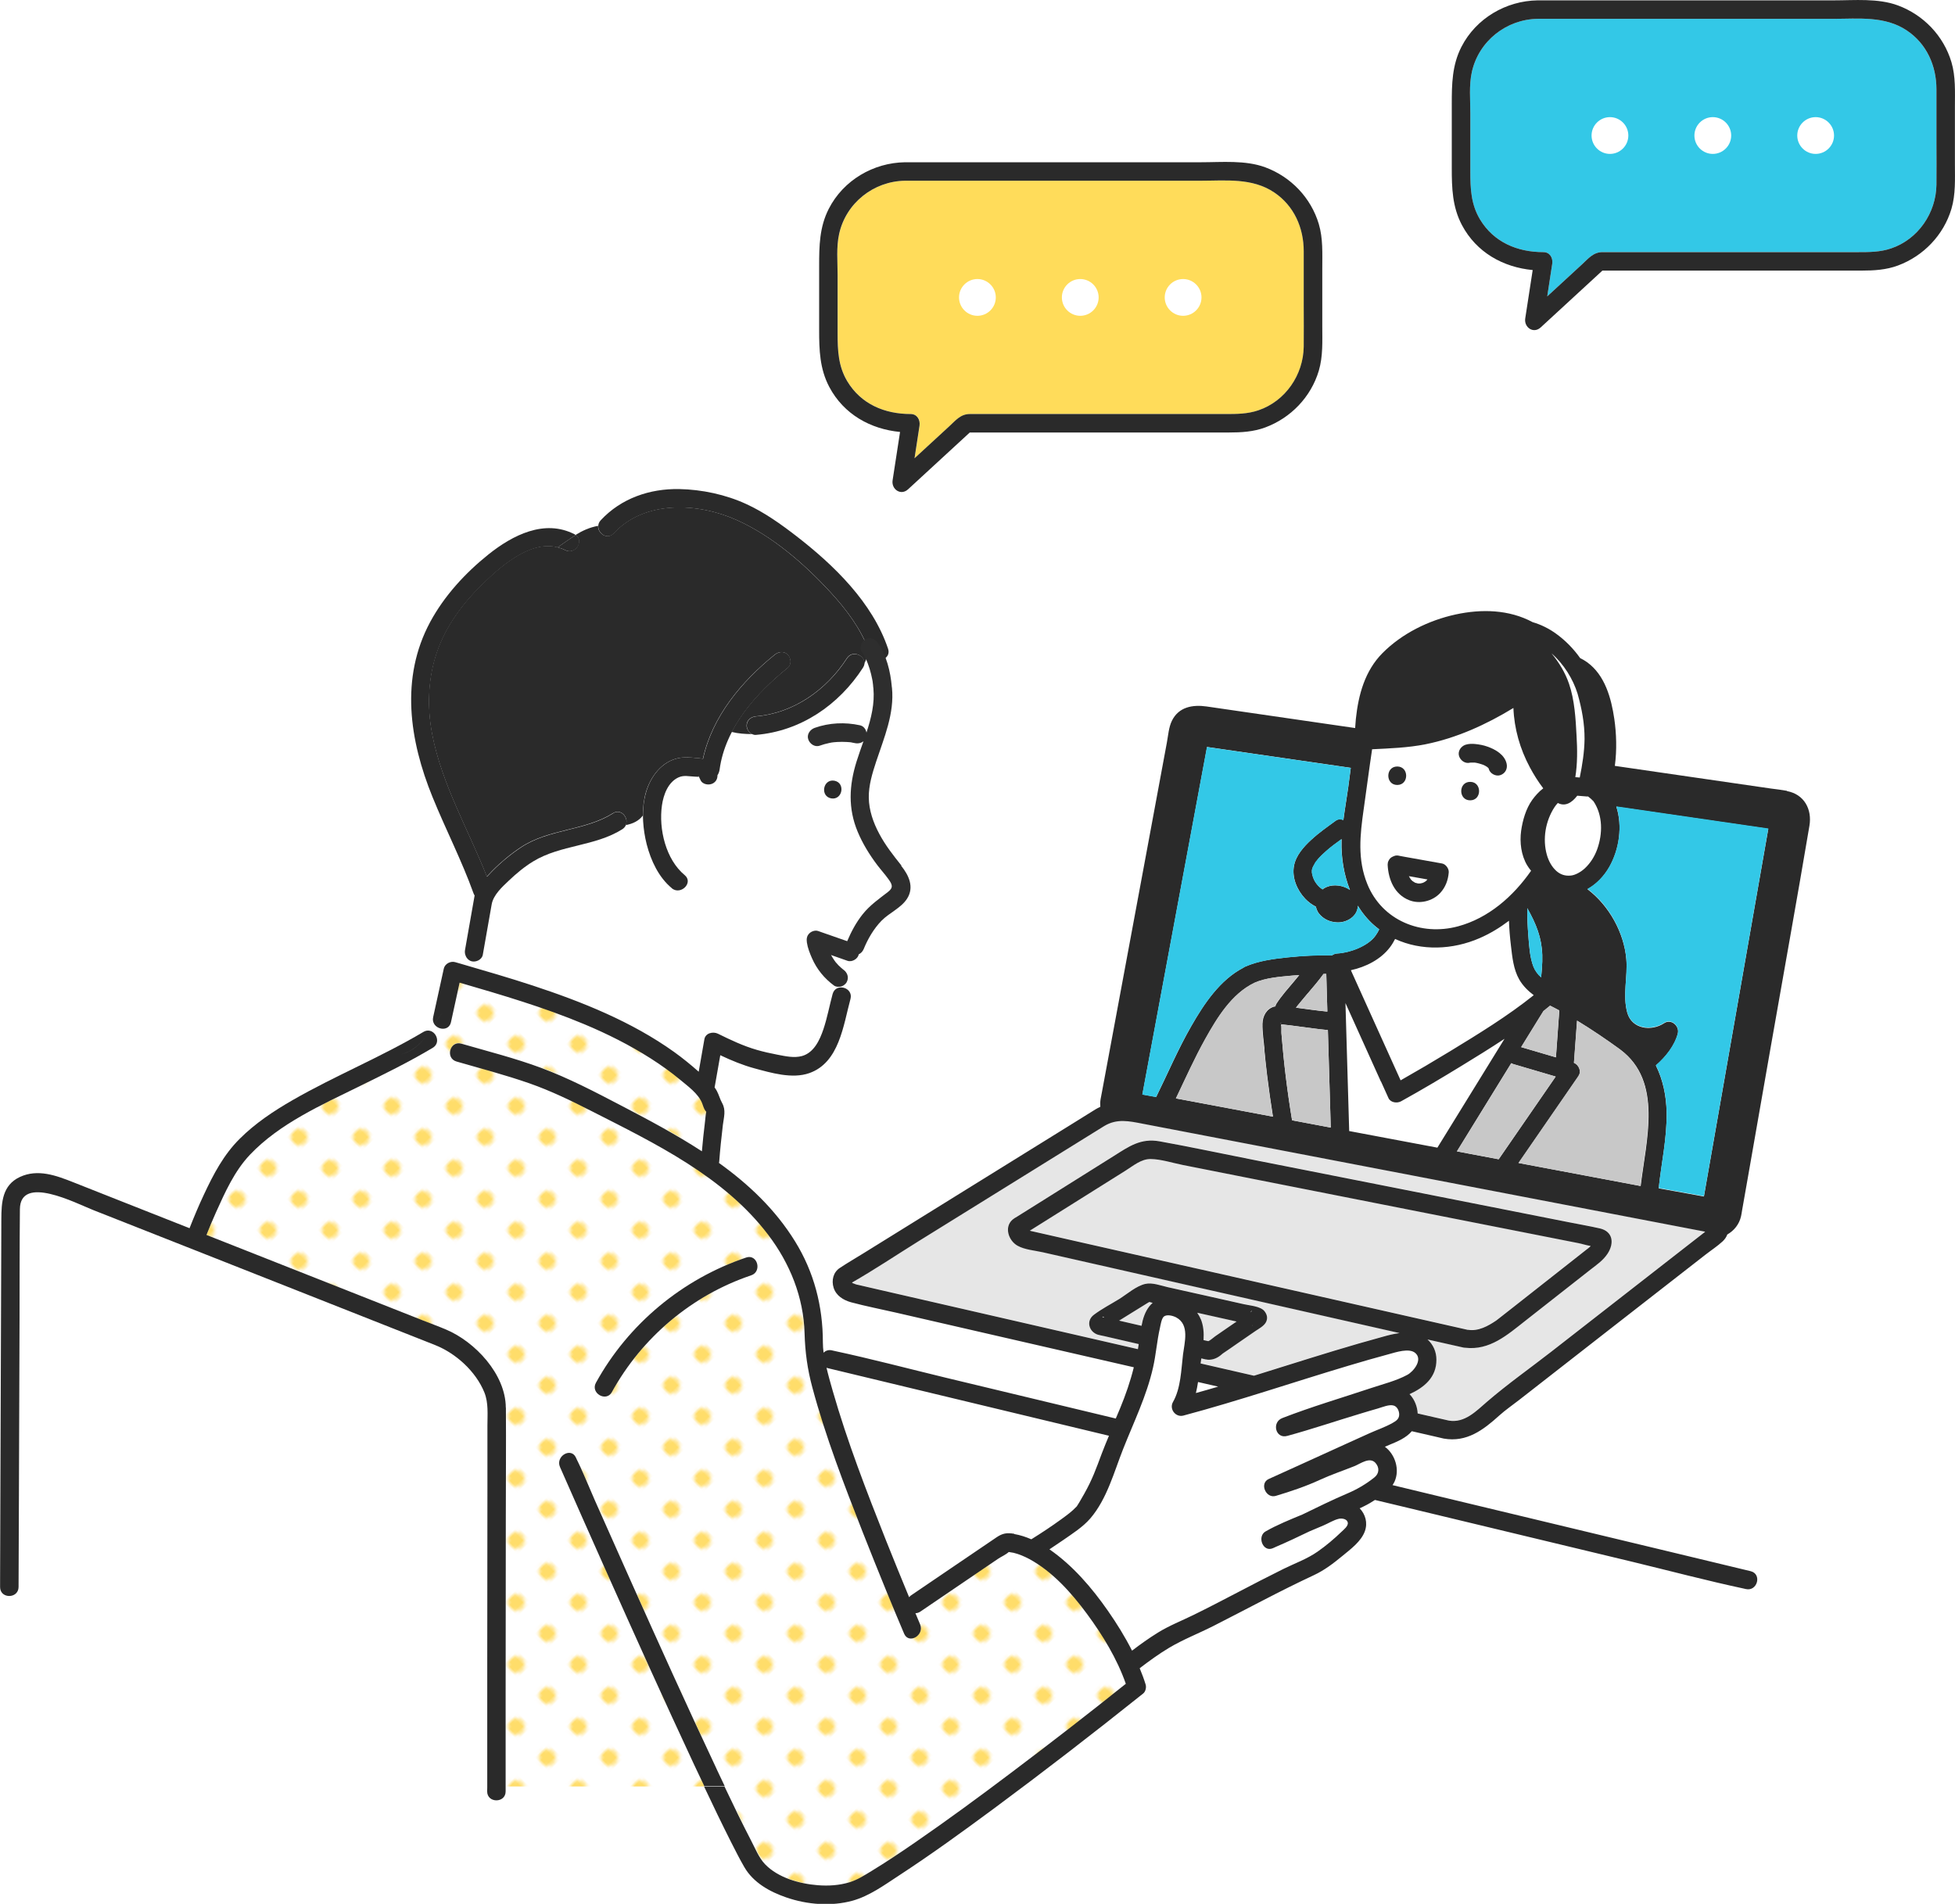 <?xml version="1.0" encoding="UTF-8"?><svg id="_イヤー_2" xmlns="http://www.w3.org/2000/svg" width="220.12" height="214.38" xmlns:xlink="http://www.w3.org/1999/xlink" viewBox="0 0 220.12 214.38"><defs><style>.cls-1,.cls-2,.cls-3{fill:none;}.cls-2{stroke:#e6e6e6;}.cls-2,.cls-3{stroke-linecap:round;stroke-linejoin:round;stroke-width:0px;}.cls-3{stroke:#fff;}.cls-4{fill:#ffdd6a;}.cls-5{fill:#e6e6e6;}.cls-6{fill:#fff;}.cls-7{fill:#ffdc5a;}.cls-8{fill:#c8c8c8;}.cls-9{fill:#2a2a2a;}.cls-10{fill:#33c8e7;}.cls-11{fill:#2e2e2e;}.cls-12{fill:url(#_規パターン1_5);}</style><pattern id="_規パターン1_5" x="0" y="0" width="12.5" height="12.5" patternTransform="translate(-4409.45 -11011.56) rotate(-45) scale(.38)" patternUnits="userSpaceOnUse" viewBox="0 0 12.5 12.5"><g><rect class="cls-1" width="12.5" height="12.5"/><rect class="cls-6" x="0" y="0" width="12.5" height="12.5"/><circle class="cls-4" cx="6.25" cy="6.25" r="2.43"/></g></pattern></defs><g id="contents"><g><g><path class="cls-5" d="M144.21,115.25c.12,0-.08-.16,0,0h0Z"/><path class="cls-5" d="M140.77,147.74h0c.31-.21,.17-.26,0,0Z"/><path class="cls-5" d="M136.04,151.01c.2-.06,.6-.43,.77-.55,.52-.36,1.03-.71,1.55-1.07,.29-.2,.58-.4,.86-.59-.39-.09-.77-.17-1.16-.26-1.09-.24-2.18-.49-3.27-.73,.15,.22,.29,.46,.39,.71,.31,.75,.36,1.56,.31,2.37l.54,.12Z"/><path class="cls-5" d="M140.96,149.19c.1,.08,.14,.03,0,0h0Z"/><path class="cls-5" d="M191.8,138.64c-.21-.04-.41-.08-.62-.12-.9-.17-1.8-.35-2.71-.52-7.9-1.52-15.79-3.03-23.69-4.55l-27.56-5.29c-2.83-.54-5.67-1.09-8.5-1.63-1.56-.3-2.97-.64-4.44,.27-6.95,4.31-13.91,8.63-20.86,12.94-2.5,1.55-4.95,3.2-7.5,4.66l.06,.06c.1,.02,.26,.11,.37,.14,.11,.03,.23,.05,.34,.08,.71,.16,1.41,.32,2.12,.49,7.33,1.68,14.66,3.37,21.99,5.05,2.44,.56,4.87,1.12,7.31,1.68,.03-.19,.06-.38,.09-.57l-.21-.05c-1.24-.29-2.48-.57-3.72-.86-.22-.05-.46-.08-.67-.15-1.01-.33-1.34-1.57-.45-2.24,.89-.66,1.92-1.19,2.86-1.78,.88-.55,1.91-1.46,2.94-1.7,.78-.18,1.77,.2,2.52,.37,1.42,.32,2.84,.64,4.26,.95,1.44,.32,2.88,.64,4.32,.97,.64,.14,1.87,.22,2.31,.78,.3,.38,.4,.81,.16,1.26-.23,.44-.78,.71-1.18,.98-.66,.45-1.33,.91-1.99,1.37-.57,.39-1.13,.79-1.7,1.17l-.05,.04s0,0-.03,.03c-.45,.4-.96,.65-1.58,.62-.04,0-.07-.01-.11-.02-.05,0-.11,0-.16-.02-.16-.04-.31-.07-.47-.11-.03,.19-.06,.38-.08,.57,2,.46,4.01,.92,6.01,1.38,1.22-.38,2.43-.76,3.65-1.14,3.61-1.13,7.22-2.26,10.87-3.25,.6-.16,1.24-.32,1.87-.41-1.91-.43-3.82-.87-5.74-1.3-6.46-1.46-12.92-2.92-19.39-4.39-5.02-1.14-10.03-2.27-15.05-3.41-.89-.2-2.01-.29-2.82-.73-1-.55-1.56-2.1-.57-2.95,.15-.13,.33-.22,.5-.33,.94-.59,1.87-1.18,2.81-1.76,2.7-1.69,5.4-3.39,8.1-5.08,1.68-1.05,3.01-2.03,5.15-1.64,3.51,.64,7,1.38,10.49,2.07,6.42,1.27,12.85,2.54,19.27,3.81,5.44,1.08,10.88,2.15,16.32,3.23,1.16,.23,2.32,.43,3.47,.69,1.5,.34,1.65,1.68,.88,2.85-.51,.77-1.2,1.23-1.92,1.79-2.45,1.93-4.9,3.85-7.36,5.78-2.01,1.58-4.01,3.35-6.75,3.02-.08,0-.16,0-.24-.03-.21-.05-.41-.09-.62-.14-1.13-.25-2.25-.51-3.38-.76,.63,.55,.99,1.36,1,2.27,.01,1.99-1.37,3.12-3.03,3.89,.03,.03,.06,.05,.09,.09,.5,.56,.79,1.32,.83,2.08,1.17,.27,2.33,.54,3.5,.8,1.79,.31,3.09-1.07,4.31-2.12,2.31-1.99,4.84-3.77,7.24-5.64,3.82-2.98,7.65-5.96,11.47-8.94,1.48-1.15,2.96-2.31,4.44-3.46,.45-.35,.9-.7,1.35-1.05,.01,0,.03-.03,.05-.04-.03,0-.05-.01-.08-.02-.03,0-.07-.01-.1-.02Z"/><path class="cls-5" d="M124.27,148.3s.05,0,.07,.01c-.21-.19-.31-.02-.07-.01Z"/><path class="cls-5" d="M127.4,147.83c-.47,.29-.93,.58-1.4,.87h.02c.84,.2,1.67,.39,2.51,.58,.04-.2,.08-.4,.13-.6,.22-.83,.58-1.51,1.12-1.98-.12-.03-.23-.06-.35-.1-.01,0-.02,0-.03,0-.06,.04-.16,.09-.19,.11-.6,.38-1.21,.75-1.81,1.12Z"/><path class="cls-5" d="M168.85,148.37c.54-.42,1.08-.85,1.62-1.27,1.52-1.19,3.04-2.39,4.55-3.58,1.21-.95,2.41-1.9,3.62-2.85,.11-.09,.25-.17,.34-.27,.02-.02,.04-.04,.06-.06,.02-.02,.03-.04,.04-.06-.46-.06-.96-.24-1.38-.32-1.08-.21-2.16-.43-3.24-.64-3.19-.63-6.39-1.26-9.58-1.89-7.7-1.52-15.39-3.04-23.09-4.56-2.88-.57-5.75-1.14-8.63-1.71-1.16-.23-2.42-.65-3.61-.67-1.06-.01-1.93,.74-2.79,1.28-1.51,.95-3.03,1.9-4.54,2.85-2.09,1.31-4.19,2.63-6.28,3.94,.04,.01,.08,.02,.11,.03,.38,.09,.77,.17,1.15,.26,1.44,.33,2.87,.65,4.31,.98,8.93,2.02,17.86,4.04,26.79,6.06,5.66,1.28,11.31,2.56,16.97,3.84,1.15,.19,2.25-.43,3.17-1.04,.13-.11,.27-.21,.4-.31Z"/><path class="cls-5" d="M168.45,148.68c-.1,.07-.2,.16-.01,0h.01Z"/><path class="cls-6" d="M151.92,127.36c3.31,.62,6.62,1.25,9.93,1.87,.35-.57,.7-1.13,1.05-1.7,2.17-3.52,4.34-7.04,6.51-10.56-1.62,1.07-3.27,2.09-4.91,3.09-2.22,1.36-4.47,2.68-6.74,3.95-.45,.25-1.19,.15-1.42-.37-.28-.61-.55-1.23-.83-1.84-1.33-2.95-2.66-5.9-3.99-8.84,.14,4.8,.28,9.6,.42,14.41Z"/><path class="cls-6" d="M171.05,110.3c-.66-1.14-.79-2.54-.94-3.83-.11-.92-.18-1.85-.22-2.79-1.02,.78-2.13,1.45-3.31,1.96-3.04,1.32-6.55,1.45-9.51,.09-.17,.33-.36,.65-.59,.95-1.02,1.35-2.69,2.2-4.39,2.57,.07,.16,.15,.33,.22,.49,1.79,3.97,3.59,7.94,5.38,11.91,1.87-1.06,3.73-2.15,5.56-3.27,3.21-1.96,6.48-3.96,9.43-6.32-.65-.49-1.23-1.06-1.64-1.77Z"/><path class="cls-6" d="M164.16,104.31c3.42-.92,6.21-3.36,8.23-6.26-.17-.2-.32-.4-.44-.61-.68-1.14-.86-2.6-.68-3.89,.16-1.19,.54-2.49,1.25-3.48,.35-.48,.77-.94,1.24-1.3-.58-.75-1.08-1.57-1.51-2.37-1.11-2.07-1.75-4.35-1.85-6.68-3.05,1.87-6.4,3.39-9.91,4.09-1.97,.39-4,.46-6,.56-.34,2.25-.63,4.51-.95,6.77-.4,2.85-.73,5.63,.42,8.44,1.66,4.07,6.05,5.86,10.2,4.74Zm1.37-14.19c-1.34,0-1.34-2.08,0-2.08s1.34,2.08,0,2.08Zm-.52-6.24c.35-.11,.74-.12,1.1-.08,.46,.05,.92,.13,1.36,.29,.91,.32,1.95,.91,2.17,1.94,.12,.57-.17,1.1-.73,1.28-.51,.17-1.16-.19-1.28-.73v-.02l-.03-.03s-.08-.09-.13-.13c-.13-.09-.28-.17-.42-.24-.32-.13-.66-.22-1-.27-.15-.01-.29-.02-.44,0-.02,0-.04,0-.05,.01-.55,.18-1.11-.21-1.28-.73-.18-.55,.21-1.11,.73-1.28Zm-7.69,2.44c1.34,0,1.34,2.08,0,2.08s-1.34-2.08,0-2.08Zm-.99,10.62c.1-.23,.28-.38,.49-.48,.14-.07,.3-.11,.45-.12,.1,0,.2,.01,.29,.04,.2,.04,.4,.07,.59,.11,1.4,.25,2.8,.5,4.2,.75,.42,.07,.8,.59,.76,1-.07,.87-.36,1.67-.96,2.32-.87,.93-2.32,1.29-3.51,.81-1.64-.66-2.33-2.31-2.41-3.99,0-.16,.03-.31,.1-.44Z"/><path class="cls-6" d="M158.35,97.78h0s0-.05-.01-.08v.02s0,.04,.01,.06Z"/><path class="cls-6" d="M160.52,99.25s-.09,.06-.08,.06c.02,0,.05-.03,.08-.06Z"/><path class="cls-6" d="M158.93,99.12s.08,.08,.12,.11c.08,.05,.16,.11,.24,.15,.01,0,.04,.02,.06,.03h.03c.09,.04,.18,.06,.27,.08,.03,0,.06,0,.09,0,.06,0,.11,0,.17,0,.08-.02,.15-.03,.23-.05,.04-.01,.07-.02,.11-.04,.08-.04,.16-.08,.23-.13,.02-.01,.04-.03,.06-.04,.01-.01,.02-.03,.03-.03,.05-.05,.1-.1,.15-.16-.7-.12-1.4-.25-2.1-.37,.06,.11,.12,.22,.19,.32,.04,.04,.07,.09,.11,.13Z"/><path class="cls-6" d="M175.22,98.06c.46,.43,1,.61,1.66,.53,.48-.05,1.12-.39,1.57-.82,.62-.58,1.09-1.33,1.38-2.13,.63-1.76,.65-3.82-.41-5.41-.19-.2-.4-.39-.62-.55-.03,0-.06,.02-.09,.01-.37-.03-.75-.06-1.12-.09-.64,.83-1.37,1.24-2.19,.82-.14,.15-.27,.31-.38,.48-1.01,1.55-1.37,3.58-.85,5.37,.2,.69,.54,1.32,1.05,1.79Z"/><path class="cls-6" d="M177.51,82.85c.08,1.53,.1,3.13-.14,4.66l.5,.04c.29-1.43,.52-2.86,.54-4.33,.02-1.74-.3-3.42-.78-5.09-.5-1.66-1.55-3.36-2.95-4.57,.86,1.03,1.55,2.2,1.98,3.43,.63,1.83,.75,3.94,.85,5.86Z"/><path class="cls-6" d="M52.61,107.9l-.68,.59c.24,.07,.48,.14,.71,.21,.09-.19,.17-.37,.23-.57-.1-.06-.19-.14-.26-.23Z"/><path class="cls-6" d="M100.03,98.95c-.39-.53-.84-1.03-1.24-1.56-.87-1.16-1.63-2.39-2.19-3.73-1.1-2.64-.97-5.21-.13-7.9,.24-.76,.51-1.52,.78-2.29-.26,.21-.62,.29-.95,.21-.11-.02-.21-.05-.32-.06-.05,0-.2-.05-.24-.04,.14,.02,.15,.02,.03,0-.04,0-.08,0-.12-.01-.1,0-.19-.02-.29-.02-.36-.02-.71-.02-1.07,0-.08,0-.16,.01-.25,.02-.05,0-.42,.03-.13,.01-.16,.01-.33,.05-.49,.08-.38,.08-.75,.18-1.11,.31-.55,.19-1.12-.22-1.28-.73-.18-.56,.21-1.1,.73-1.28,1.63-.58,3.41-.65,5.1-.29,.41,.09,.66,.44,.73,.82,.54-1.64,.95-3.3,.77-5.04-.06-.6,.33-.92,.78-.98-.12-.82-.35-1.6-.72-2.31-.18-.12-.34-.3-.43-.55-.03-.1-.07-.19-.11-.28-.01-.03-.03-.06-.04-.1-.14,.56-.28,1.13-.5,1.52-.02,.14-.07,.28-.16,.43-2.71,4.2-7.01,7.15-12.05,7.57-.15,.01-.29-.02-.42-.08-.77,0-1.53-.05-2.3-.24-.69,1.33-1.18,2.74-1.39,4.25-.03,.23-.11,.45-.24,.63,.01,.36-.13,.69-.49,.9-.44,.26-1.2,.14-1.42-.37-.04-.1-.14-.25-.16-.36h0c-.05,0-.39-.02-.49-.02-.63-.02-1.19-.19-1.81,.08-1.19,.53-1.71,1.96-1.88,3.16-.37,2.65,.43,6.08,2.56,7.85,1.03,.85-.45,2.32-1.47,1.47-1.48-1.22-2.36-3.13-2.83-4.95-.21-.84-.35-1.71-.4-2.6-.01-.2-.01-.4-.01-.59-.47,.6-1.14,.91-1.91,1.06-.08,.17-.2,.33-.4,.45-3.07,1.93-6.93,1.74-10,3.6-1.01,.61-1.94,1.38-2.79,2.2-.74,.71-1.72,1.59-1.91,2.65h0c-.33,1.9-.66,3.79-1,5.68-.1,.56-.78,.86-1.28,.73-.09-.02-.16-.07-.23-.11-.05,.19-.13,.38-.23,.57,2.47,.72,4.93,1.44,7.37,2.24,5.55,1.83,11.13,4.06,15.91,7.48,.96,.69,1.88,1.43,2.76,2.22,.21-1.22,.43-2.44,.64-3.66,.12-.71,.98-.89,1.53-.62,1.42,.7,2.85,1.38,4.38,1.82,.76,.22,1.54,.39,2.31,.54,.9,.18,1.87,.41,2.78,.15,1.34-.37,1.99-1.8,2.4-3.01,.44-1.3,.69-2.66,1.04-3.98,.18-.65,.77-.83,1.27-.69l.1-.35c-.12,.11-.27,.19-.41,.23-.23,.06-.6,.05-.8-.1-1.08-.79-1.94-1.84-2.48-3.07-.25-.57-.49-1.17-.58-1.79-.05-.38-.02-.72,.27-1.01,.25-.25,.67-.39,1.01-.27l.48,.17c.93,.32,1.85,.65,2.78,.97,.46-1.08,1.01-2.1,1.74-3.03,.83-1.04,1.84-1.72,2.87-2.53,.63-.49,.45-.86,0-1.47Zm-6.44-9.05c-1.28-.22-.93-2.21,.35-1.99,1.28,.22,.93,2.21-.35,1.99Z"/><path class="cls-6" d="M78.7,87.46c-.03-.12-.12-.05,0,0h0Z"/><path class="cls-6" d="M54.84,186.91c0-6.54,.01-13.08,.02-19.62,0-2.26,0-4.52,0-6.79,0-1.25,.13-2.54-.34-3.72-.96-2.4-3.21-4.42-5.57-5.35-1.6-.63-3.21-1.27-4.81-1.9-5.75-2.27-11.5-4.54-17.26-6.82-5.47-2.16-10.94-4.32-16.42-6.48-1.95-.77-8.2-4.03-8.24-.09-.04,4.16-.03,8.33-.04,12.49-.02,6.59-.05,13.18-.07,19.76-.01,3.43-.02,6.87-.04,10.3,0,.15-.03,.29-.08,.4l52.82,22.16v-14.35Z"/><path class="cls-6" d="M204.44,13.18c-1.14,0-2.07,.93-2.07,2.07s.93,2.07,2.07,2.07,2.07-.93,2.07-2.07-.93-2.07-2.07-2.07Z"/><path class="cls-6" d="M192.85,13.18c-1.14,0-2.07,.93-2.07,2.07s.93,2.07,2.07,2.07,2.07-.93,2.07-2.07-.93-2.07-2.07-2.07Z"/><path class="cls-6" d="M181.27,13.18c-1.14,0-2.07,.93-2.07,2.07s.93,2.07,2.07,2.07,2.07-.93,2.07-2.07-.93-2.07-2.07-2.07Z"/><path class="cls-6" d="M133.21,35.56c1.14,0,2.07-.93,2.07-2.07s-.93-2.07-2.07-2.07-2.07,.93-2.07,2.07,.93,2.07,2.07,2.07Z"/><path class="cls-6" d="M121.63,35.56c1.14,0,2.07-.93,2.07-2.07s-.93-2.07-2.07-2.07-2.07,.93-2.07,2.07,.93,2.07,2.07,2.07Z"/><path class="cls-6" d="M110.04,35.56c1.14,0,2.07-.93,2.07-2.07s-.93-2.07-2.07-2.07-2.07,.93-2.07,2.07,.93,2.07,2.07,2.07Z"/><path class="cls-6" d="M144.38,159.67c3.27-1.26,6.64-2.26,9.97-3.37,1.35-.45,2.87-.82,4.11-1.5,.7-.38,1.76-1.7,.9-2.45-.7-.6-2.22-.08-2.97,.12-1.52,.41-3.04,.85-4.55,1.3-6.21,1.85-12.34,3.94-18.6,5.62-.88,.24-1.63-.74-1.17-1.53,.89-1.55,.92-3.62,1.13-5.36,.16-1.35,.75-3.34-.76-4.16-.34-.18-1.05-.38-1.4-.1-.26,.21-.37,.96-.44,1.28-.34,1.48-.44,3-.78,4.48-.73,3.21-2.16,6.13-3.37,9.17-1.03,2.61-1.81,5.6-3.68,7.79-.85,.99-2.05,1.75-3.11,2.48-.49,.34-1,.68-1.5,1.01,2.64,1.82,4.77,4.33,6.59,6.93,.99,1.42,1.92,2.92,2.71,4.48,.94-.72,1.91-1.4,2.91-2.03,1.27-.79,2.69-1.34,4.03-2,1.65-.81,3.28-1.66,4.91-2.51,1.73-.9,3.45-1.8,5.19-2.66,1.28-.63,2.68-1.13,3.85-1.95,.96-.67,1.87-1.44,2.71-2.25,.24-.23,.78-.64,.69-1.03-.09-.42-.67-.49-1-.42-.59,.13-1.21,.53-1.76,.76-.52,.22-1.04,.44-1.56,.66-1.26,.61-2.53,1.2-3.82,1.76-.02,.01-.04,.02-.06,.03h0c-.08,.03-.16,.07-.25,.1-1.11,.47-1.79-1.34-.8-1.9,1.32-.75,2.74-1.32,4.14-1.9,1.67-.81,3.33-1.63,5.04-2.36,1.11-.48,2.12-1.07,3.07-1.82,.53-.42,.61-1.09,.12-1.63-.65-.72-1.69,.08-2.39,.37-1.3,.52-2.63,.96-3.9,1.55-1.59,.74-3.26,1.29-4.93,1.79-1.11,.34-1.88-1.41-.8-1.9,1.07-.48,2.13-.97,3.2-1.45,1.82-.83,3.63-1.65,5.45-2.48,.88-.4,1.77-.8,2.65-1.2,.88-.4,1.82-.71,2.66-1.19,.41-.23,.74-.46,.73-.97,0-.38-.21-.84-.59-.97-.51-.18-1.32,.19-1.81,.32-.64,.18-1.29,.37-1.93,.57-2.76,.84-5.5,1.76-8.28,2.52-1.32,.36-1.78-1.53-.55-2.01Z"/><path class="cls-12" d="M122.4,181.68c-1.75-2.37-3.87-4.75-6.49-6.17-.56-.3-1.15-.55-1.77-.7-.04-.01-.34-.06-.54-.09-.32,.3-.89,.55-1.21,.77-2.91,1.98-5.83,3.96-8.74,5.94-.19,.13-.38,.18-.56,.18l.12,.28,.04,.1,.05,.12c.11,.25,.21,.5,.32,.76,.52,1.22-1.27,2.28-1.8,1.05-.67-1.56-1.32-3.13-1.96-4.7-.92-2.23-1.82-4.46-2.69-6.7-2.1-5.36-4.2-10.78-5.69-16.35-.55-2.05-.81-3.98-.87-6.08-.11-4.05-1.65-7.87-4.09-11.08-5-6.59-12.77-10.3-19.96-13.97-2.26-1.15-4.53-2.26-6.92-3.09-2.7-.94-5.48-1.66-8.22-2.46-1.29-.37-.74-2.38,.55-2.01,3,.87,6.05,1.64,8.99,2.73,3.11,1.16,6.06,2.7,9,4.24,3.06,1.6,6.17,3.25,9.09,5.15,.1-1.09,.21-2.17,.34-3.25,.05-.39,.07-.81,.15-1.2-.03-.02-.06-.06-.1-.12-.17-.25-.25-.59-.37-.86-.44-1.07-1.59-1.89-2.46-2.62-1.05-.88-2.17-1.68-3.33-2.41-2.36-1.51-4.88-2.76-7.47-3.85-4.56-1.91-9.3-3.3-14.04-4.68-.32,1.48-.65,2.96-.97,4.44-.22,1-1.44,.91-1.88,.23-.17,.26-.34,.53-.52,.8,.78,.18,1.22,1.39,.32,1.92-2.66,1.58-5.43,2.95-8.21,4.31-4.3,2.11-9.02,4.19-12.37,7.73-1.74,1.84-2.8,4.2-3.82,6.48-.38,.84-.73,1.69-1.07,2.55,2.87,1.13,5.74,2.27,8.61,3.4,5.24,2.07,10.48,4.14,15.72,6.21,.88,.35,1.77,.67,2.64,1.04,3.29,1.39,6.7,5.05,6.73,8.78,.03,4.14,0,8.29-.01,12.44,0,6.73-.01,13.46-.02,20.19,0,3.34,0,6.69,0,10.03h22.41c-.39-.82-.78-1.64-1.16-2.45-3.4-7.26-6.69-14.57-9.95-21.89-1.72-3.86-3.44-7.73-5.14-11.6-.53-1.22,1.26-2.27,1.8-1.05,.03,.07,.06,.15,.1,.22,.14,.29,.28,.58,.42,.88,.56,1.22,1.06,2.47,1.6,3.69,1.31,2.96,2.63,5.91,3.95,8.87,3.2,7.16,6.43,14.31,9.77,21.4,.31,.65,.62,1.3,.92,1.94,.97,2.04,1.95,4.08,2.99,6.08,.45,.88,.88,1.95,1.57,2.66,1.46,1.52,3.88,2.2,5.92,2.36,1.22,.1,2.44,.02,3.62-.34,.89-.27,1.67-.77,2.45-1.26,1.63-1,3.23-2.07,4.81-3.15,3.68-2.53,7.28-5.19,10.85-7.87,4.37-3.29,8.7-6.64,12.97-10.06-.99-2.83-2.62-5.49-4.38-7.88Zm-55.31-25.97c3.65-6.63,9.76-11.69,16.92-14.1,1.27-.43,1.82,1.58,.55,2.01-6.66,2.24-12.3,7-15.68,13.15-.65,1.17-2.44,.12-1.8-1.05Z"/><path class="cls-9" d="M80.69,199.2c-3.34-7.09-6.57-14.24-9.77-21.4-1.32-2.95-2.64-5.91-3.95-8.87-.54-1.22-1.04-2.47-1.6-3.69-.14-.29-.27-.59-.42-.88-.04-.07-.06-.15-.1-.22-.54-1.22-2.33-.17-1.8,1.05,1.7,3.87,3.42,7.74,5.14,11.6,3.27,7.32,6.56,14.63,9.95,21.89,.38,.82,.77,1.64,1.16,2.45h2.3c-.31-.65-.62-1.29-.92-1.94Z"/><path class="cls-9" d="M201.2,89.05c-.6-.11-1.21-.18-1.82-.26-3.33-.48-6.66-.97-9.99-1.45-2.52-.37-5.04-.73-7.57-1.1,.24-1.79,.18-3.64-.06-5.29-.34-2.32-1.05-4.93-3.06-6.38-.23-.17-.5-.32-.78-.46-.76-1.07-1.68-2.01-2.74-2.77-.78-.56-1.67-1.01-2.61-1.28-2.66-1.43-5.76-1.5-8.67-.87-3.03,.66-6.03,2.13-8.23,4.34-1.99,2-2.72,4.69-3.01,7.43-.03,.34-.06,.68-.08,1.02-5.58-.81-11.15-1.62-16.73-2.43-1.55-.22-3.13,.04-3.9,1.61-.36,.73-.42,1.67-.57,2.47-.76,4.11-1.53,8.22-2.29,12.34-1.67,9-3.35,18.01-5.02,27.01-.05,.26-.1,.53-.15,.79-.05,.29-.05,.58-.03,.86-.19,.09-.37,.18-.55,.29-1,.62-1.99,1.24-2.99,1.86-3.88,2.4-7.75,4.81-11.63,7.21-3.84,2.38-7.67,4.76-11.51,7.14-.88,.55-1.79,1.07-2.66,1.65-.73,.48-.95,1.4-.69,2.22,.28,.9,1.1,1.4,1.96,1.64,1.67,.45,3.39,.78,5.08,1.17,3.72,.86,7.45,1.71,11.17,2.57,5.2,1.19,10.4,2.39,15.59,3.58-.39,1.58-.92,3.11-1.54,4.61-.16,.39-.33,.77-.49,1.16-6.4-1.54-12.8-3.08-19.2-4.61-4.18-1.01-8.36-2.12-12.57-3.02-.06-.01-.12-.03-.17-.04-.4-.1-.74,.03-.96,.26-.05-.39-.08-.79-.08-1.17,0-4.06-.99-7.91-3.14-11.38-2.22-3.59-5.22-6.42-8.56-8.82,.01-.05,.02-.11,.03-.16,.1-1.37,.25-2.74,.41-4.11,.11-.89,.37-1.66-.08-2.47-.25-.44-.36-.93-.6-1.37-.07-.14-.16-.27-.25-.39,.21-1.21,.43-2.42,.64-3.63,1.25,.59,2.52,1.12,3.85,1.48,1.89,.51,4.24,1.21,6.16,.54,3.39-1.18,3.84-5.39,4.65-8.36,.17-.65-.24-1.11-.74-1.25-.5-.14-1.09,.04-1.27,.69-.36,1.32-.6,2.68-1.04,3.98-.41,1.21-1.06,2.63-2.4,3.01-.91,.25-1.88,.02-2.78-.15-.78-.15-1.55-.32-2.31-.54-1.53-.44-2.96-1.12-4.38-1.82-.55-.27-1.4-.09-1.53,.62-.21,1.22-.43,2.44-.64,3.66-.88-.78-1.8-1.53-2.76-2.22-4.78-3.42-10.36-5.65-15.91-7.48-2.68-.88-5.38-1.66-8.09-2.45-.22-.06-.44-.13-.66-.19-.52-.15-1.16,.18-1.28,.73-.4,1.82-.8,3.65-1.2,5.47-.07,.31,0,.57,.13,.78,.33-.52,.66-1,1.04-1.38-.38,.38-.71,.87-1.04,1.38,.44,.68,1.66,.78,1.88-.23,.32-1.48,.65-2.96,.97-4.44,4.74,1.38,9.48,2.77,14.04,4.68,2.58,1.08,5.1,2.34,7.47,3.85,1.16,.74,2.27,1.53,3.33,2.41,.87,.73,2.02,1.54,2.46,2.62,.11,.28,.19,.61,.37,.86,.04,.06,.08,.1,.1,.12-.08,.39-.1,.81-.15,1.2-.13,1.08-.25,2.17-.34,3.25-2.92-1.9-6.04-3.56-9.09-5.15-2.93-1.53-5.89-3.08-9-4.24-2.93-1.09-5.98-1.86-8.99-2.73-1.29-.37-1.84,1.63-.55,2.01,2.75,.79,5.52,1.52,8.22,2.46,2.39,.84,4.67,1.94,6.92,3.09,7.19,3.66,14.96,7.38,19.96,13.97,2.44,3.21,3.98,7.02,4.09,11.08,.06,2.11,.32,4.04,.87,6.08,1.49,5.57,3.59,10.99,5.69,16.35,.88,2.24,1.78,4.47,2.69,6.7,.65,1.57,1.29,3.14,1.96,4.7,.53,1.23,2.32,.17,1.8-1.05-.11-.25-.21-.5-.32-.76l-.05-.12-.04-.1-.12-.28c.18,0,.37-.05,.56-.18,2.91-1.98,5.83-3.96,8.74-5.94,.32-.22,.89-.47,1.21-.77,.2,.03,.5,.08,.54,.09,.62,.15,1.2,.4,1.77,.7,2.62,1.42,4.74,3.8,6.49,6.17,1.77,2.4,3.39,5.05,4.38,7.88-4.27,3.42-8.6,6.77-12.97,10.06-3.57,2.69-7.17,5.34-10.85,7.87-1.58,1.09-3.17,2.15-4.81,3.15-.79,.48-1.56,.98-2.45,1.26-1.17,.36-2.4,.44-3.62,.34-2.04-.16-4.46-.84-5.92-2.36-.69-.72-1.11-1.79-1.57-2.66-1.04-2.01-2.02-4.04-2.99-6.08h-2.3c.99,2.1,2,4.2,3.05,6.28,.48,.94,.95,1.88,1.48,2.79,1.01,1.74,2.84,2.76,4.7,3.4,2.36,.82,5.07,1.04,7.5,.37,1.88-.53,3.54-1.74,5.16-2.8,3.69-2.41,7.26-5,10.8-7.62,5.56-4.12,11.05-8.36,16.46-12.68,.1-.08,.19-.15,.29-.23,.27-.22,.37-.69,.27-1.01-.19-.62-.42-1.23-.67-1.83,1.07-.82,2.16-1.61,3.31-2.3,1.58-.94,3.33-1.62,4.97-2.45,1.88-.95,3.73-1.93,5.6-2.89,1.89-.98,3.8-1.94,5.73-2.84,1.2-.56,2.2-1.33,3.22-2.17,.91-.75,2.1-1.62,2.52-2.77,.35-.96,.06-1.92-.58-2.59,.53-.24,1.04-.5,1.53-.82,.06-.04,.13-.08,.19-.12,1.07,.26,2.15,.52,3.22,.77,8.6,2.07,17.19,4.13,25.79,6.2,4.18,1.01,8.36,2.12,12.57,3.02,.06,.01,.12,.03,.17,.04,1.3,.31,1.86-1.69,.55-2.01-3.44-.83-6.87-1.65-10.31-2.48-8.25-1.98-16.5-3.96-24.74-5.94-1.76-.42-3.52-.84-5.27-1.27,.08-.12,.15-.24,.22-.38,.62-1.35,.09-3.07-1.08-3.94,.16-.07,.32-.14,.49-.21,.9-.37,1.9-.78,2.54-1.54,.86,.2,1.71,.39,2.57,.59,.34,.08,.68,.16,1.03,.24,2.58,.45,4.45-.97,6.25-2.6,.69-.62,1.48-1.16,2.21-1.73,3.56-2.78,7.13-5.56,10.69-8.34,3.44-2.68,6.89-5.37,10.33-8.05,.63-.49,1.34-.95,1.93-1.5,.23-.22,.41-.47,.51-.76,.76-.43,1.35-1.15,1.55-2.06,.05-.22,.08-.45,.12-.68,.23-1.31,.46-2.62,.69-3.92,.83-4.76,1.67-9.52,2.5-14.28,1.46-8.36,2.98-16.72,4.39-25.09,.31-1.84-.58-3.54-2.53-3.9Zm-23.57-10.92c.47,1.67,.79,3.35,.78,5.09-.02,1.46-.25,2.9-.54,4.33l-.5-.04c.25-1.53,.23-3.13,.14-4.66-.1-1.92-.22-4.03-.85-5.86-.42-1.23-1.12-2.4-1.98-3.43,1.39,1.21,2.44,2.91,2.95,4.57Zm-2.61,12.77c.11-.17,.24-.33,.38-.48,.81,.42,1.55,.01,2.19-.82,.37,.03,.75,.06,1.12,.09,.03,0,.06-.01,.09-.01,.22,.16,.43,.35,.62,.55,1.06,1.59,1.04,3.66,.41,5.41-.29,.8-.76,1.55-1.38,2.13-.46,.43-1.09,.77-1.57,.82-.66,.07-1.19-.11-1.66-.53-.51-.47-.85-1.1-1.05-1.79-.51-1.79-.16-3.82,.85-5.37Zm-2.33,21.16c-2.95,2.36-6.22,4.36-9.43,6.32-1.84,1.12-3.69,2.21-5.56,3.27-1.79-3.97-3.59-7.94-5.38-11.91-.07-.16-.15-.33-.22-.49,1.7-.37,3.36-1.22,4.39-2.57,.23-.3,.42-.62,.59-.95,2.96,1.37,6.48,1.23,9.51-.09,1.18-.51,2.28-1.18,3.31-1.96,.03,.93,.11,1.87,.22,2.79,.15,1.28,.28,2.68,.94,3.83,.41,.71,.99,1.28,1.64,1.77Zm-.73-9.8c.11,.2,.22,.4,.33,.6,.95,1.8,1.43,3.37,1.36,5.4-.02,.6-.06,1.19-.13,1.79-.36-.33-.67-.72-.86-1.19-.42-1.07-.49-2.37-.58-3.51-.08-1.03-.13-2.06-.12-3.1Zm-16.46,19.54c.28,.61,.55,1.23,.83,1.84,.23,.52,.97,.62,1.42,.37,2.28-1.26,4.52-2.59,6.74-3.95,1.64-1,3.29-2.02,4.91-3.09-2.17,3.52-4.34,7.04-6.51,10.56-.35,.57-.7,1.13-1.05,1.7-3.31-.62-6.62-1.25-9.93-1.87-.14-4.8-.28-9.6-.42-14.41,1.33,2.95,2.66,5.9,3.99,8.84Zm14.66-2.08c.07,.04,.15,.08,.24,.11,1.59,.47,3.17,.93,4.76,1.4-2.14,3.1-4.28,6.21-6.42,9.31-1.08-.2-2.16-.41-3.23-.61-.49-.09-.98-.18-1.47-.28,2.04-3.31,4.08-6.62,6.12-9.93Zm7.57,1.44c.37-.53,.03-1.25-.51-1.48,.12-1.58,.23-3.17,.35-4.75,1.68,1.02,3.31,2.13,4.88,3.27,4.79,3.59,2.89,10.17,2.28,15.35-4.58-.86-9.16-1.73-13.74-2.59,2.25-3.27,4.5-6.53,6.76-9.8Zm-3.2-7.92c.35,.17,.69,.36,1.04,.54-.13,1.76-.26,3.52-.38,5.28-1.3-.38-2.61-.77-3.91-1.15,.68-1.1,1.35-2.2,2.03-3.29,.16-.26,.32-.51,.48-.77,.25-.2,.5-.4,.75-.61Zm-20.99-22.1c.32-2.25,.61-4.51,.95-6.77,2-.1,4.03-.17,6-.56,3.5-.7,6.85-2.22,9.91-4.09,.09,2.33,.74,4.61,1.85,6.68,.42,.79,.93,1.61,1.51,2.37-.48,.36-.89,.82-1.24,1.3-.71,.99-1.08,2.29-1.25,3.48-.18,1.3,0,2.75,.68,3.89,.12,.21,.28,.41,.44,.61-2.02,2.9-4.81,5.34-8.23,6.26-4.16,1.12-8.54-.67-10.2-4.74-1.15-2.81-.82-5.59-.42-8.44Zm-17.64-7.03l16.19,2.35c-.09,.72-.18,1.44-.28,2.15-.17,1.23-.39,2.47-.55,3.72-.29-.11-.61-.11-.86,.08-.95,.69-1.91,1.36-2.77,2.16-.84,.77-1.71,1.75-1.93,2.9-.26,1.34,.33,2.74,1.24,3.71,.36,.38,.77,.69,1.22,.91,.04,.17,.09,.34,.17,.49,.18,.37,.53,.69,.88,.9,.4,.24,.86,.36,1.33,.38,.98,.05,2.1-.54,2.31-1.56,.02-.09,.03-.18,.03-.27,0-.02,0-.03,0-.05,.5,.82,1.11,1.57,1.84,2.21,.19,.16,.38,.32,.57,.46-.12,.25-.26,.49-.42,.71-.83,1.17-2.88,1.92-4.28,2-.24,.01-.44,.09-.6,.21-1.67-.03-3.34,.05-5,.23-1.63,.17-3.29,.38-4.8,1.05-.08,.03-.14,.07-.2,.12-2.62,1.36-4.42,4.05-5.84,6.54-1.49,2.59-2.65,5.33-3.97,8.01l-1.55-.28,7.28-39.14Zm12.44,12.7c.31-.36,.65-.69,1.01-1,.56-.49,1.11-.89,1.71-1.32,0,.07-.01,.15-.01,.22-.05,1.85,.26,3.77,.95,5.51-.1-.08-.21-.15-.32-.2-.81-.4-1.85-.47-2.63,.03-.05,.03-.09,.07-.13,.1-.26-.16-.46-.35-.65-.59-.26-.32-.42-.68-.51-1.08-.05-.22-.05-.22-.04-.49,0-.04,.02-.09,.03-.13,.02-.07,.04-.13,.06-.19,.01-.02,.07-.15,.08-.16,.05-.09,.1-.17,.15-.26,.06-.09,.11-.17,.18-.26-.09,.12,.11-.14,.14-.17Zm-4.1,18.55s.02,0,.04,0h.13c.57,.06,1.14,.13,1.71,.21,1.13,.15,2.26,.32,3.39,.42l.29,9.8,.03,1.18c-1.45-.27-2.9-.55-4.35-.82-.54-3.25-.94-6.51-1.2-9.8-.02-.24,.03-.72-.04-.99Zm-1.89,2.74c.09,1,.2,1.99,.32,2.98,.19,1.56,.41,3.11,.66,4.66-3.23-.61-6.45-1.22-9.68-1.82-.41-.08-.83-.16-1.24-.23,1.07-2.25,2.08-4.52,3.3-6.69,1.34-2.4,2.97-5.09,5.54-6.33,1.29-.57,2.86-.68,4.25-.81,.26-.02,.53-.04,.79-.06-.19,.23-.38,.46-.57,.69-.69,.82-1.42,1.63-2,2.53-.06,.09-.1,.2-.12,.31-.05,.01-.1,0-.15,.02-.87,.27-1.28,1.07-1.3,1.93-.02,.93,.13,1.9,.22,2.83Zm4.91-6.25c.6-.71,1.22-1.42,1.76-2.18,.1,0,.21,0,.31,0l.12,4.24c-1.18-.11-2.35-.29-3.53-.44h0c.08-.11,.15-.21,.23-.3,.36-.44,.73-.88,1.09-1.31Zm-3.05,3.41c-.08-.16,.12,0,0,0h0Zm-30.78,59.44h0Zm.77-1.99c-.83-.14-1.31-.06-1.97,.38-1.73,1.18-3.47,2.36-5.2,3.53-1.48,1-2.96,2.01-4.43,3.01-.1,.07-.17,.14-.24,.22-.88-2.13-1.75-4.26-2.6-6.39-2.19-5.53-4.36-11.12-6-16.84-.25-.87-.5-1.75-.7-2.61,.04,.01,.07,.03,.11,.04,3.44,.83,6.87,1.65,10.31,2.48,7.13,1.71,14.25,3.42,21.38,5.14-.28,.67-.55,1.33-.81,2.01-.65,1.74-1.06,2.91-1.98,4.54-.17,.31-.35,.61-.53,.92-.07,.11-.14,.23-.21,.34-.05,.07-.07,.1-.07,.12,0,0-.02,.01-.06,.06-.49,.53-1.1,.97-1.69,1.4-1.1,.8-2.23,1.55-3.39,2.27-.62-.27-1.26-.48-1.91-.59Zm30.73-11.02c2.78-.76,5.52-1.69,8.28-2.52,.64-.19,1.28-.39,1.93-.57,.49-.14,1.3-.5,1.81-.32,.38,.13,.58,.59,.59,.97,.01,.51-.32,.74-.73,.97-.84,.48-1.78,.79-2.66,1.19-.88,.4-1.77,.8-2.65,1.2-1.82,.83-3.63,1.65-5.45,2.48-1.07,.48-2.13,.97-3.2,1.45-1.08,.49-.31,2.24,.8,1.9,1.67-.5,3.34-1.06,4.93-1.79,1.27-.59,2.6-1.03,3.9-1.55,.7-.28,1.74-1.09,2.39-.37,.48,.54,.41,1.21-.12,1.63-.95,.76-1.96,1.35-3.07,1.82-1.71,.73-3.37,1.55-5.04,2.36-1.4,.58-2.82,1.15-4.14,1.9-.99,.56-.31,2.37,.8,1.9,.08-.03,.16-.07,.25-.11h0s.04-.02,.06-.03c1.29-.55,2.56-1.15,3.82-1.76,.52-.22,1.04-.44,1.56-.66,.55-.23,1.18-.63,1.76-.76,.33-.07,.91,0,1,.42,.08,.39-.45,.8-.69,1.03-.84,.81-1.75,1.58-2.71,2.25-1.17,.82-2.57,1.32-3.85,1.95-1.74,.86-3.47,1.76-5.19,2.66-1.63,.85-3.26,1.7-4.91,2.51-1.34,.66-2.76,1.21-4.03,2-1,.62-1.97,1.31-2.91,2.03-.79-1.56-1.72-3.06-2.71-4.48-1.82-2.61-3.96-5.11-6.59-6.93,.5-.33,1-.67,1.5-1.01,1.06-.74,2.26-1.49,3.11-2.48,1.87-2.19,2.65-5.18,3.68-7.79,1.2-3.04,2.64-5.96,3.37-9.17,.34-1.48,.44-3,.78-4.48,.07-.32,.18-1.06,.44-1.28,.35-.28,1.05-.09,1.4,.1,1.52,.82,.93,2.8,.76,4.16-.21,1.73-.24,3.8-1.13,5.36-.45,.79,.29,1.76,1.17,1.53,6.26-1.67,12.4-3.77,18.6-5.62,1.51-.45,3.02-.89,4.55-1.3,.75-.2,2.28-.73,2.97-.12,.86,.75-.2,2.07-.9,2.45-1.25,.68-2.77,1.05-4.11,1.5-3.33,1.11-6.7,2.1-9.97,3.37-1.22,.47-.77,2.37,.55,2.01Zm-15.53-15.08s.02,0,.03,0c.11,.04,.23,.07,.35,.1-.54,.46-.9,1.15-1.12,1.98-.05,.2-.09,.4-.13,.6-.84-.19-1.68-.38-2.51-.58h-.02c.47-.29,.93-.58,1.4-.87,.6-.37,1.21-.74,1.81-1.12,.03-.02,.13-.07,.19-.11Zm-.11,0s.02,0,.06,0c-.04,0-.06,0-.06,0Zm5.9,1.92c-.1-.25-.24-.48-.39-.71,1.09,.24,2.18,.49,3.27,.73,.39,.09,.77,.17,1.16,.26-.29,.2-.58,.4-.86,.59-.52,.36-1.03,.71-1.55,1.07-.17,.12-.57,.48-.77,.55l-.54-.12c.05-.81,0-1.61-.31-2.37Zm-.3,7.09c.76,.17,1.51,.35,2.27,.52-.84,.25-1.67,.49-2.51,.72,.1-.41,.18-.83,.24-1.24Zm30.39-5.87c-5.66-1.28-11.31-2.56-16.97-3.84-8.93-2.02-17.86-4.04-26.79-6.06-1.44-.33-2.87-.65-4.31-.98-.38-.09-.77-.17-1.15-.26-.03,0-.07-.02-.11-.03,2.09-1.31,4.19-2.63,6.28-3.94,1.51-.95,3.03-1.9,4.54-2.85,.86-.54,1.72-1.29,2.79-1.28,1.19,.02,2.45,.44,3.61,.67,2.88,.57,5.75,1.14,8.63,1.71,7.7,1.52,15.39,3.04,23.09,4.56,3.19,.63,6.39,1.26,9.58,1.89,1.08,.21,2.16,.43,3.24,.64,.42,.08,.92,.25,1.38,.32-.01,.02-.02,.05-.04,.06-.02,.02-.04,.04-.06,.06-.1,.1-.23,.18-.34,.27-1.21,.95-2.41,1.9-3.62,2.85-1.52,1.19-3.04,2.39-4.55,3.58-.54,.42-1.08,.85-1.62,1.27-.13,.1-.27,.21-.4,.31-.92,.62-2.02,1.23-3.17,1.04Zm3.17-1.04h-.01c-.19,.16-.09,.07,.01,0Zm23.48-9.96c-.45,.35-.9,.7-1.35,1.05-1.48,1.15-2.96,2.31-4.44,3.46-3.82,2.98-7.65,5.96-11.47,8.94-2.4,1.87-4.93,3.65-7.24,5.64-1.22,1.05-2.52,2.43-4.31,2.12-1.17-.27-2.33-.54-3.5-.8-.04-.76-.33-1.52-.83-2.08-.03-.03-.06-.06-.09-.09,1.66-.76,3.04-1.89,3.03-3.89,0-.9-.37-1.71-1-2.27,1.13,.25,2.25,.51,3.38,.76,.21,.05,.41,.09,.62,.14,.08,.02,.17,.03,.24,.03,2.75,.33,4.74-1.44,6.75-3.02,2.45-1.93,4.9-3.85,7.36-5.78,.72-.56,1.41-1.02,1.92-1.79,.77-1.17,.62-2.51-.88-2.85-1.15-.26-2.32-.46-3.47-.69-5.44-1.08-10.88-2.15-16.32-3.23-6.42-1.27-12.85-2.54-19.27-3.81-3.5-.69-6.99-1.44-10.49-2.07-2.14-.39-3.48,.59-5.15,1.64-2.7,1.69-5.4,3.39-8.1,5.08-.94,.59-1.87,1.18-2.81,1.76-.17,.1-.35,.2-.5,.33-.99,.85-.44,2.4,.57,2.95,.81,.45,1.94,.53,2.82,.73,5.02,1.14,10.03,2.27,15.05,3.41,6.46,1.46,12.92,2.92,19.39,4.39,1.91,.43,3.82,.87,5.74,1.3-.64,.08-1.27,.24-1.87,.41-3.65,.99-7.26,2.12-10.87,3.25-1.21,.38-2.43,.76-3.65,1.14-2-.46-4.01-.92-6.01-1.38,.02-.19,.05-.38,.08-.57,.16,.04,.31,.07,.47,.11,.06,.01,.11,.02,.16,.02,.04,0,.07,.01,.11,.02,.62,.03,1.13-.22,1.58-.62,.04-.03,.04-.04,.03-.03l.05-.04c.57-.38,1.14-.78,1.7-1.17,.66-.46,1.33-.91,1.99-1.37,.4-.27,.94-.55,1.18-.98,.24-.45,.14-.88-.16-1.26-.44-.56-1.67-.63-2.31-.78-1.44-.32-2.88-.64-4.32-.97-1.42-.32-2.84-.64-4.26-.95-.75-.17-1.74-.55-2.52-.37-1.03,.23-2.06,1.15-2.94,1.7-.94,.58-1.97,1.11-2.86,1.78-.9,.67-.57,1.91,.45,2.24,.22,.07,.45,.1,.67,.15,1.24,.29,2.48,.57,3.72,.86l.21,.05c-.03,.19-.06,.38-.09,.57-2.44-.56-4.87-1.12-7.31-1.68-7.33-1.68-14.66-3.37-21.99-5.05-.71-.16-1.41-.32-2.12-.49-.11-.03-.23-.04-.34-.08-.11-.03-.27-.12-.37-.14l-.06-.06c2.55-1.46,5.01-3.11,7.5-4.66,6.95-4.31,13.91-8.63,20.86-12.94,1.47-.91,2.88-.57,4.44-.27,2.83,.54,5.67,1.09,8.5,1.63l27.56,5.29c7.9,1.52,15.79,3.03,23.69,4.55,.9,.17,1.8,.35,2.71,.52,.21,.04,.42,.08,.62,.12,.03,0,.07,.01,.1,.02,.02,0,.05,.01,.08,.02-.02,.01-.04,.03-.05,.04Zm-51.15,9.02h0c.17-.25,.32-.2,0,0Zm.18,1.45c.14,.03,.1,.08,0,0h0Zm-16.62-.87s-.05-.01-.07-.01c-.24-.01-.14-.18,.07,.01Zm67.51-13.62l-5.09-.92c.3-2.85,.94-5.66,.89-8.54-.04-1.91-.42-3.7-1.21-5.29,1.13-.97,2.14-2.27,2.47-3.6,.21-.84-.74-1.69-1.53-1.17-1.45,.96-3.64,.68-4.16-1.17-.55-2,.07-4.04-.11-6.05-.26-2.97-1.93-6.01-4.37-7.86,1.03-.57,1.89-1.49,2.47-2.52,1.11-1.97,1.49-4.56,.78-6.77l17.11,2.49-7.25,41.4Z"/><path class="cls-10" d="M173.52,110.06c.06-.6,.11-1.2,.13-1.79,.06-2.03-.41-3.6-1.36-5.4-.11-.2-.22-.4-.33-.6,0,1.03,.04,2.07,.12,3.1,.09,1.14,.16,2.44,.58,3.51,.19,.47,.49,.86,.86,1.19Z"/><path class="cls-10" d="M148.02,97.24c-.05,.08-.1,.17-.15,.26,0,.01-.06,.14-.08,.16-.02,.06-.05,.13-.06,.19-.01,.04-.02,.09-.03,.13,0,.26-.01,.27,.04,.49,.09,.41,.26,.76,.51,1.08,.19,.24,.39,.43,.65,.59,.04-.03,.08-.07,.13-.1,.79-.5,1.83-.43,2.63-.03,.11,.06,.22,.13,.32,.2-.69-1.75-.99-3.66-.95-5.51,0-.07,.01-.15,.01-.22-.61,.44-1.15,.83-1.71,1.32-.36,.31-.7,.64-1.01,1-.02,.03-.23,.29-.14,.17-.06,.08-.12,.17-.18,.26Z"/><path class="cls-10" d="M134.14,115.52c1.43-2.48,3.22-5.18,5.84-6.54,.06-.04,.13-.08,.2-.12,1.51-.66,3.17-.87,4.8-1.05,1.66-.17,3.33-.25,5-.23,.16-.12,.36-.2,.6-.21,1.41-.07,3.45-.82,4.28-2,.16-.22,.3-.46,.42-.71-.2-.15-.39-.3-.57-.46-.73-.64-1.34-1.4-1.84-2.21,0,.01,0,.03,0,.05,0,.09,0,.18-.03,.27-.21,1.02-1.33,1.62-2.31,1.56-.47-.02-.92-.14-1.33-.38-.35-.21-.7-.53-.88-.9-.08-.16-.13-.32-.17-.49-.45-.22-.86-.53-1.22-.91-.91-.97-1.5-2.37-1.24-3.71,.22-1.15,1.1-2.13,1.93-2.9,.86-.79,1.83-1.47,2.77-2.16,.25-.18,.58-.18,.86-.08,.16-1.25,.38-2.5,.55-3.72,.1-.72,.19-1.44,.28-2.15l-16.19-2.35-7.28,39.14,1.55,.28c1.31-2.68,2.48-5.42,3.97-8.01Z"/><path class="cls-10" d="M181.21,97.57c-.58,1.03-1.44,1.95-2.47,2.52,2.45,1.85,4.11,4.89,4.37,7.86,.18,2.02-.44,4.05,.11,6.05,.51,1.85,2.7,2.12,4.16,1.17,.79-.52,1.74,.34,1.53,1.17-.34,1.33-1.34,2.63-2.47,3.6,.79,1.59,1.18,3.38,1.21,5.29,.05,2.88-.59,5.69-.89,8.54l5.09,.92,7.25-41.4-17.11-2.49c.71,2.2,.32,4.8-.78,6.77Z"/><path class="cls-8" d="M143.43,113.34s.1-.01,.15-.02c.02-.11,.06-.22,.12-.31,.58-.9,1.31-1.71,2-2.53,.19-.23,.38-.46,.57-.69-.26,.02-.53,.04-.79,.06-1.39,.13-2.96,.24-4.25,.81-2.57,1.24-4.2,3.93-5.54,6.33-1.21,2.18-2.22,4.45-3.3,6.69,.41,.08,.83,.16,1.24,.23,3.23,.61,6.45,1.22,9.68,1.82-.24-1.55-.47-3.1-.66-4.66-.12-.99-.22-1.99-.32-2.98-.09-.93-.24-1.9-.22-2.83,.02-.86,.43-1.66,1.3-1.93Z"/><path class="cls-8" d="M144.28,116.35c.26,3.28,.66,6.55,1.2,9.8,1.45,.27,2.9,.55,4.35,.82l-.03-1.18-.29-9.8c-1.14-.11-2.26-.28-3.39-.42-.57-.07-1.14-.15-1.71-.2h-.13s-.02,0-.04,0c.08,.27,.02,.76,.04,.99Z"/><path class="cls-8" d="M145.92,113.46h0c1.17,.15,2.35,.33,3.53,.44l-.12-4.24c-.1,0-.21,0-.31,0-.54,.76-1.16,1.47-1.76,2.18-.37,.44-.74,.87-1.09,1.31-.08,.1-.16,.19-.23,.29h-.01Z"/><path class="cls-8" d="M168.74,130.53c2.14-3.1,4.28-6.21,6.42-9.31-1.59-.47-3.17-.93-4.76-1.4-.09-.03-.17-.06-.24-.11-2.04,3.31-4.08,6.62-6.12,9.93,.49,.09,.98,.18,1.47,.28,1.08,.2,2.16,.41,3.23,.61Z"/><path class="cls-8" d="M182.44,118.19c-1.57-1.14-3.2-2.25-4.88-3.27-.11,1.58-.23,3.17-.35,4.75,.54,.23,.88,.95,.51,1.48-2.25,3.27-4.5,6.53-6.76,9.8,4.58,.86,9.16,1.73,13.74,2.59,.61-5.18,2.51-11.77-2.28-15.35Z"/><path class="cls-8" d="M171.27,117.91c1.3,.38,2.61,.77,3.91,1.15,.13-1.76,.25-3.52,.38-5.28-.34-.18-.69-.37-1.04-.54-.25,.2-.49,.41-.75,.61-.16,.26-.32,.51-.48,.77-.68,1.1-1.35,2.2-2.03,3.29Z"/><path class="cls-2" d="M129.29,146.59s.02,0,.06,0"/><path class="cls-9" d="M165.53,88.04c-1.34,0-1.34,2.08,0,2.08s1.34-2.08,0-2.08Z"/><path class="cls-9" d="M157.32,88.39c1.34,0,1.34-2.08,0-2.08s-1.34,2.08,0,2.08Z"/><path class="cls-9" d="M165.56,85.88s.04,0,.05-.01c.15,0,.29,0,.44,0,.34,.05,.68,.15,1,.27,.15,.07,.29,.15,.42,.24,.05,.04,.09,.08,.13,.13l.02,.03v.02c.12,.53,.77,.89,1.29,.73,.56-.18,.85-.71,.73-1.28-.22-1.03-1.26-1.62-2.17-1.94-.44-.16-.9-.24-1.36-.29-.36-.04-.76-.03-1.1,.08-.52,.17-.9,.73-.73,1.28,.17,.52,.72,.9,1.28,.73Z"/><path class="cls-9" d="M158.65,101.36c1.19,.48,2.65,.12,3.51-.81,.6-.65,.89-1.45,.96-2.32,.03-.42-.34-.93-.76-1-1.4-.25-2.8-.5-4.2-.75-.2-.04-.4-.07-.59-.11-.09-.03-.19-.04-.29-.04-.16,0-.31,.05-.45,.12-.21,.09-.39,.25-.49,.48-.07,.13-.1,.28-.1,.44,.08,1.68,.77,3.33,2.41,3.99Zm1.8-2.06s.04-.03,.08-.06c-.03,.03-.06,.05-.08,.06Zm.27-.27c-.05,.05-.09,.11-.15,.16,0,0-.02,.02-.03,.03-.02,.01-.04,.03-.06,.04-.07,.05-.15,.09-.23,.13-.04,.01-.07,.03-.11,.04-.07,.02-.15,.04-.23,.05-.06,0-.11,0-.17,0-.03,0-.06,0-.09,0-.09-.02-.18-.04-.27-.07h-.03s-.05-.04-.06-.04c-.08-.04-.16-.1-.24-.15-.04-.04-.08-.07-.12-.11-.04-.04-.08-.08-.11-.13-.07-.1-.13-.21-.19-.32,.7,.12,1.4,.25,2.1,.37Zm-2.37-1.25h0s0-.04,0-.06v-.02s0,.06,0,.08Z"/><path class="cls-9" d="M72.38,91.87c0-.91,.1-1.81,.35-2.68,.52-1.76,1.78-3.45,3.67-3.83,.66-.13,1.4-.07,2.09,0,.11,.01,.22,.02,.32,.03,.12,.01,.23,.03,.33,.05,1.05-4.77,4.33-8.69,8.08-11.72,.44-.35,1.04-.43,1.47,0,.37,.37,.44,1.12,0,1.47-2.43,1.96-4.83,4.39-6.31,7.23,.77,.19,1.53,.24,2.3,.24-.36-.17-.62-.57-.62-.96,0-.6,.48-.99,1.04-1.04,4.27-.36,7.97-3,10.25-6.54,.63-.98,2.07-.31,1.96,.62,.22-.4,.36-.96,.5-1.52-.91-2.44-2.53-4.6-4.28-6.5-2.95-3.21-6.61-6.4-10.64-8.19-4.34-1.93-10.3-2.24-13.8,1.52-.73,.78-1.8,0-1.75-.84-.97,.18-1.77,.55-2.53,1.02,.96,.68-.05,2.29-1.19,1.71-.28-.15-.57-.24-.86-.32-3.14-.82-6.52,2.26-8.55,4.25-2.16,2.12-4.03,4.65-5.02,7.54-1.02,2.97-1.13,6.18-.54,9.25,1.09,5.66,4.06,10.72,6.16,16.04,.21-.23,.42-.45,.62-.65,.98-.99,2.07-1.89,3.23-2.66,3.14-2.08,7.18-1.83,10.35-3.82,.77-.48,1.5,.19,1.53,.89,0,.15-.02,.31-.08,.45,.77-.15,1.44-.45,1.91-1.06Z"/><path class="cls-9" d="M63.65,61.95c1.14,.58,2.15-1.03,1.19-1.71-.67,.41-1.33,.89-2.05,1.39,.29,.08,.58,.17,.86,.32Z"/><path class="cls-9" d="M69.03,91.59c-3.17,1.99-7.2,1.74-10.35,3.82-1.16,.77-2.25,1.67-3.23,2.66-.2,.21-.41,.42-.62,.65-2.1-5.33-5.07-10.38-6.16-16.04-.59-3.07-.48-6.29,.54-9.25,.99-2.89,2.86-5.42,5.02-7.54,2.04-2,5.42-5.07,8.55-4.25,.72-.5,1.38-.98,2.05-1.39-.04-.03-.09-.06-.14-.09-3.39-1.74-6.97,.1-9.68,2.26-2.62,2.1-4.97,4.65-6.57,7.61-3.4,6.31-2.34,13.34,.26,19.72,1.48,3.64,3.29,7.15,4.62,10.85,.03,.09,.07,.16,.12,.23-.3,1.68-.59,3.37-.89,5.05-.06,.36-.13,.72-.19,1.08-.06,.35,.03,.69,.23,.94,.12,.15,.28,.28,.49,.34,.5,.14,1.18-.17,1.28-.73,.33-1.89,.66-3.79,1-5.68h0c.19-1.06,1.17-1.95,1.91-2.65,.85-.81,1.78-1.59,2.79-2.2,3.07-1.86,6.93-1.67,10-3.6,.36-.23,.5-.57,.48-.9-.04-.7-.76-1.38-1.53-.89Z"/><path class="cls-9" d="M94.07,108.28c-.09-.13-.04-.06,0,0h0Z"/><path class="cls-9" d="M85.12,82.75c5.04-.42,9.34-3.37,12.05-7.57,.73-1.13-1.07-2.17-1.8-1.05-2.29,3.54-5.98,6.18-10.25,6.54-.56,.05-1.04,.44-1.04,1.04,0,.53,.48,1.09,1.04,1.04Z"/><path class="cls-9" d="M75.62,100.01c1.02,.85,2.5-.62,1.47-1.47-2.13-1.76-2.94-5.2-2.56-7.85,.17-1.2,.69-2.63,1.88-3.16,.61-.27,1.17-.1,1.81-.08,.1,0,.43,.03,.49,.02h0c.02,.11,.12,.26,.16,.36,.22,.52,.98,.63,1.42,.37,.36-.21,.5-.55,.49-.9,.12-.18,.2-.39,.24-.63,.63-4.73,4.13-8.59,7.69-11.48,.44-.35,.37-1.1,0-1.47-.43-.43-1.03-.35-1.47,0-3.75,3.03-7.03,6.95-8.08,11.72-.11-.02-.22-.04-.33-.05-.11,0-.22-.02-.32-.03-.69-.06-1.43-.13-2.09,0-1.89,.38-3.16,2.06-3.67,3.83-.31,1.05-.4,2.16-.34,3.27,.05,.88,.19,1.76,.4,2.6,.47,1.83,1.35,3.73,2.83,4.95Zm3.08-12.55c-.12-.05-.03-.12,0,0h0Z"/><path class="cls-9" d="M99.99,73.05c-1.75-5.2-6.08-9.4-10.32-12.68-1.76-1.36-3.61-2.68-5.64-3.61-2.32-1.07-5-1.64-7.55-1.69-3.33-.06-6.54,1.04-8.84,3.51-.19,.2-.27,.42-.28,.64,.41-.08,.84-.13,1.32-.13-.48,0-.91,.05-1.32,.13-.05,.84,1.02,1.62,1.75,.84,3.5-3.76,9.46-3.45,13.8-1.52,4.02,1.79,7.69,4.97,10.64,8.19,1.77,1.93,3.41,4.12,4.32,6.6,.03,.09,.08,.19,.11,.28,.09,.26,.24,.44,.43,.55,.72,.45,1.92-.09,1.58-1.11Z"/><path class="cls-9" d="M93.59,89.9c1.28,.22,1.63-1.76,.35-1.99-1.28-.22-1.63,1.76-.35,1.99Z"/><path class="cls-9" d="M56.95,158.49c-.02-3.74-3.44-7.39-6.73-8.78-.87-.37-1.76-.69-2.64-1.04-5.24-2.07-10.48-4.14-15.72-6.21-2.87-1.13-5.74-2.27-8.61-3.4,.34-.86,.69-1.71,1.07-2.55,1.03-2.28,2.08-4.64,3.82-6.48,3.35-3.53,8.07-5.61,12.37-7.73,2.77-1.36,5.55-2.72,8.21-4.31,.89-.53,.46-1.74-.32-1.92-.76,1.14-1.67,2.27-3.3,2.67,1.63-.41,2.54-1.53,3.3-2.67-.22-.05-.47-.03-.73,.13-4.76,2.83-9.91,4.91-14.71,7.67-2.14,1.23-4.23,2.62-5.98,4.37-1.8,1.79-2.94,3.97-4.01,6.25-.59,1.25-1.12,2.52-1.63,3.81-2.52-1-5.05-1.99-7.57-2.99-1.84-.73-3.67-1.45-5.51-2.18-1.92-.76-4-1.54-6.02-.6-1.99,.93-2.08,2.87-2.09,4.75,0,2.1-.02,4.2-.02,6.3-.02,6.57-.05,13.15-.07,19.72-.02,4.88-.04,9.76-.05,14.64v.77c0,1.19,1.62,1.32,2,.4,.05-.12,.08-.25,.08-.4,.01-3.44,.02-6.87,.04-10.3,.02-6.59,.05-13.18,.07-19.76,.01-4.16,0-8.33,.04-12.49,.04-3.94,6.29-.68,8.24,.09,5.47,2.16,10.94,4.32,16.42,6.48,5.75,2.27,11.5,4.54,17.26,6.82,1.6,.63,3.21,1.27,4.81,1.9,2.35,.93,4.6,2.96,5.57,5.35,.47,1.18,.34,2.47,.34,3.72,0,2.26,0,4.52,0,6.79,0,6.54-.01,13.08-.02,19.62v14.35c-.01,.15-.01,.29-.01,.44,0,1.34,2.08,1.34,2.08,0v-.55h0c0-3.34,0-6.69,0-10.03,0-6.73,.01-13.46,.02-20.19,0-4.14,.04-8.29,.01-12.44Z"/><path class="cls-10" d="M218.03,10.05c0-2.62-1.1-5.11-3.32-6.61-2.48-1.67-5.47-1.32-8.3-1.32h-33.27c-3.55,.05-6.65,2.51-7.42,5.99-.33,1.48-.17,3.13-.17,4.63v6.58c0,1.9,.06,3.67,1.08,5.37,1.55,2.59,4.22,3.7,7.14,3.7,.74,0,1.1,.66,1,1.32-.19,1.22-.38,2.44-.56,3.66,1.3-1.19,2.59-2.39,3.89-3.58,.73-.67,1.29-1.4,2.33-1.4h28.78c1.27,0,2.49,0,3.72-.42,3.05-1.04,5.06-3.99,5.1-7.17,.02-1.56,0-3.12,0-4.68,0-2.02,0-4.05,0-6.07Zm-36.76,7.28c-1.14,0-2.07-.93-2.07-2.07s.93-2.07,2.07-2.07,2.07,.93,2.07,2.07-.93,2.07-2.07,2.07Zm11.58,0c-1.14,0-2.07-.93-2.07-2.07s.93-2.07,2.07-2.07,2.07,.93,2.07,2.07-.93,2.07-2.07,2.07Zm11.58,0c-1.14,0-2.07-.93-2.07-2.07s.93-2.07,2.07-2.07,2.07,.93,2.07,2.07-.93,2.07-2.07,2.07Z"/><path class="cls-9" d="M219.72,7c-.88-2.96-3.14-5.32-6.03-6.39-2.24-.83-4.88-.57-7.24-.57h-33.32c-3.57,.05-6.94,2.03-8.58,5.23-1.06,2.07-1.09,4.2-1.09,6.44v7.22c0,2.24,.06,4.36,1.14,6.41,1.64,3.09,4.64,4.75,7.97,5.07-.28,1.82-.56,3.63-.84,5.45-.15,1,.92,1.76,1.74,1.01,2.32-2.13,4.63-4.27,6.95-6.4h29.19c1.39,0,2.76-.08,4.08-.57,2.88-1.07,5.15-3.43,6.03-6.39,.48-1.63,.39-3.32,.39-4.99v-6.53c0-1.67,.09-3.37-.39-4.99Zm-1.69,13.8c-.04,3.18-2.06,6.14-5.1,7.17-1.23,.42-2.45,.42-3.72,.42h-28.78c-1.04,0-1.6,.73-2.33,1.4-1.3,1.19-2.59,2.39-3.89,3.58,.19-1.22,.38-2.44,.56-3.66,.1-.66-.26-1.32-1-1.32-2.92,0-5.59-1.11-7.14-3.7-1.01-1.69-1.08-3.47-1.08-5.37v-6.58c0-1.5-.16-3.15,.17-4.63,.77-3.48,3.88-5.94,7.42-5.99h33.27c2.84,0,5.82-.35,8.3,1.32,2.23,1.5,3.32,3.98,3.32,6.61,0,2.02,0,4.05,0,6.07,0,1.56,.02,3.12,0,4.68Z"/><path class="cls-7" d="M94.32,37.55c0,1.9,.06,3.67,1.08,5.37,1.55,2.59,4.22,3.7,7.14,3.7,.74,0,1.1,.66,1,1.32-.19,1.22-.38,2.44-.56,3.66,1.3-1.19,2.59-2.39,3.89-3.58,.73-.67,1.29-1.4,2.33-1.4h28.78c1.27,0,2.49,0,3.72-.42,3.05-1.04,5.06-3.99,5.1-7.17,.02-1.56,0-3.12,0-4.68,0-2.02,0-4.05,0-6.07,0-2.62-1.1-5.11-3.32-6.61-2.48-1.67-5.47-1.32-8.3-1.32h-33.27c-3.55,.05-6.65,2.51-7.42,5.99-.33,1.48-.17,3.13-.17,4.63v6.58Zm38.89-6.13c1.14,0,2.07,.93,2.07,2.07s-.93,2.07-2.07,2.07-2.07-.93-2.07-2.07,.93-2.07,2.07-2.07Zm-11.58,0c1.14,0,2.07,.93,2.07,2.07s-.93,2.07-2.07,2.07-2.07-.93-2.07-2.07,.93-2.07,2.07-2.07Zm-11.58,0c1.14,0,2.07,.93,2.07,2.07s-.93,2.07-2.07,2.07-2.07-.93-2.07-2.07,.93-2.07,2.07-2.07Z"/><path class="cls-9" d="M101.34,48.64c-.28,1.82-.56,3.63-.84,5.45-.15,1,.92,1.76,1.74,1.01,2.32-2.13,4.63-4.27,6.95-6.4h29.19c1.39,0,2.76-.08,4.08-.57,2.88-1.07,5.15-3.43,6.03-6.39,.48-1.63,.39-3.32,.39-4.99v-6.53c0-1.67,.09-3.37-.39-4.99-.88-2.96-3.14-5.32-6.03-6.39-2.24-.83-4.88-.57-7.24-.57h-33.32c-3.57,.05-6.94,2.03-8.58,5.23-1.06,2.07-1.09,4.2-1.09,6.44v7.22c0,2.24,.06,4.36,1.14,6.41,1.64,3.09,4.64,4.75,7.97,5.07Zm-6.86-22.3c.77-3.48,3.88-5.94,7.42-5.99h33.27c2.84,0,5.82-.35,8.3,1.32,2.23,1.5,3.32,3.98,3.32,6.61,0,2.02,0,4.05,0,6.07,0,1.56,.02,3.12,0,4.68-.04,3.18-2.06,6.14-5.1,7.17-1.23,.42-2.45,.42-3.72,.42h-28.78c-1.04,0-1.6,.73-2.33,1.4-1.3,1.19-2.59,2.39-3.89,3.58,.19-1.22,.38-2.44,.56-3.66,.1-.66-.27-1.32-1-1.32-2.92,0-5.59-1.11-7.14-3.7-1.01-1.69-1.08-3.47-1.08-5.37v-6.58c0-1.5-.16-3.15,.17-4.63Z"/><path class="cls-9" d="M68.89,156.76c3.38-6.15,9.02-10.91,15.68-13.15,1.26-.42,.72-2.43-.55-2.01-7.16,2.41-13.28,7.48-16.92,14.1-.65,1.17,1.15,2.22,1.8,1.05Z"/><path class="cls-3" d="M113.46,174.7h-.04"/></g><g><path class="cls-11" d="M101.5,97.47c-.92-1.15-1.81-2.28-2.5-3.58-.67-1.25-1.16-2.64-1.18-4.07-.02-1.39,.4-2.75,.83-4.06,.89-2.69,2.07-5.41,1.78-8.31,0-.04-.02-.07-.02-.11,0,0,0-.01,0-.02-.15-1.71-.59-3.53-1.59-4.96-.31-.45-.95-.67-1.43-.34-.44,.3-.67,.95-.34,1.43,.1,.15,.2,.3,.28,.45,.08,.14,.14,.31,.23,.44-.02-.05-.04-.1,0,0v.03l.02,.02v-.02s.02,.06,.03,.1c.04,.09,.07,.18,.11,.27,.07,.19,.14,.39,.2,.59,.11,.37,.21,.75,.28,1.13,.02,.08,.03,.17,.05,.25,0,.03,0,.06,.01,.1,.03,.19,.05,.38,.06,.56,0,.05,.01,.09,.02,.14,.16,1.71-.25,3.36-.78,4.98-.07-.38-.32-.73-.73-.82-1.69-.37-3.46-.29-5.1,.29-.51,.18-.91,.72-.73,1.28,.16,.51,.73,.92,1.28,.73,.36-.13,.73-.23,1.11-.31,.16-.03,.32-.07,.49-.08-.29,.02,.08,0,.13-.01,.08,0,.16-.01,.25-.02,.36-.02,.71-.02,1.07,0,.1,0,.19,.01,.29,.02,.04,0,.08,0,.12,.01,.12,.01,.11,.01-.03,0,.05-.01,.2,.03,.24,.04,.11,.02,.22,.04,.32,.06,.33,.07,.69,0,.95-.21-.27,.77-.54,1.53-.78,2.29-.84,2.69-.97,5.27,.13,7.9,.56,1.34,1.32,2.57,2.19,3.73,.4,.53,.85,1.02,1.24,1.56,.45,.61,.63,.98,0,1.47-1.04,.81-2.04,1.49-2.87,2.53-.74,.93-1.28,1.95-1.74,3.03-.93-.32-1.85-.65-2.78-.97l-.48-.17c-.34-.12-.76,.02-1.01,.27-.29,.29-.32,.63-.27,1.01,.09,.62,.33,1.22,.58,1.79,.54,1.23,1.39,2.27,2.48,3.07,.2,.15,.57,.17,.8,.1,.14-.04,.29-.12,.41-.23,.09-.07,.16-.16,.21-.25,.15-.28,.17-.57,.08-.82-.08-.23-.23-.44-.46-.6l-.04-.03h0c-.07-.06-.13-.12-.2-.17-.11-.1-.21-.2-.32-.3-.11-.12-.22-.24-.32-.36l-.02-.03,.04,.05c-.04-.06-.09-.12-.14-.19-.14-.2-.26-.4-.38-.61,.46,.16,.91,.32,1.37,.48,.16,.06,.32,.11,.48,.17,.14,.05,.28,.05,.42,.03,.4-.07,.77-.37,.85-.76h0c.23-.11,.43-.3,.55-.58,.48-1.17,1.13-2.29,2.01-3.2,.87-.89,2.22-1.44,2.89-2.5,.82-1.3,.18-2.63-.68-3.7Z"/><path class="cls-11" d="M97.56,74.36s.01,.02,.02,.03h0s-.01-.02-.02-.03Z"/></g></g></g></svg>